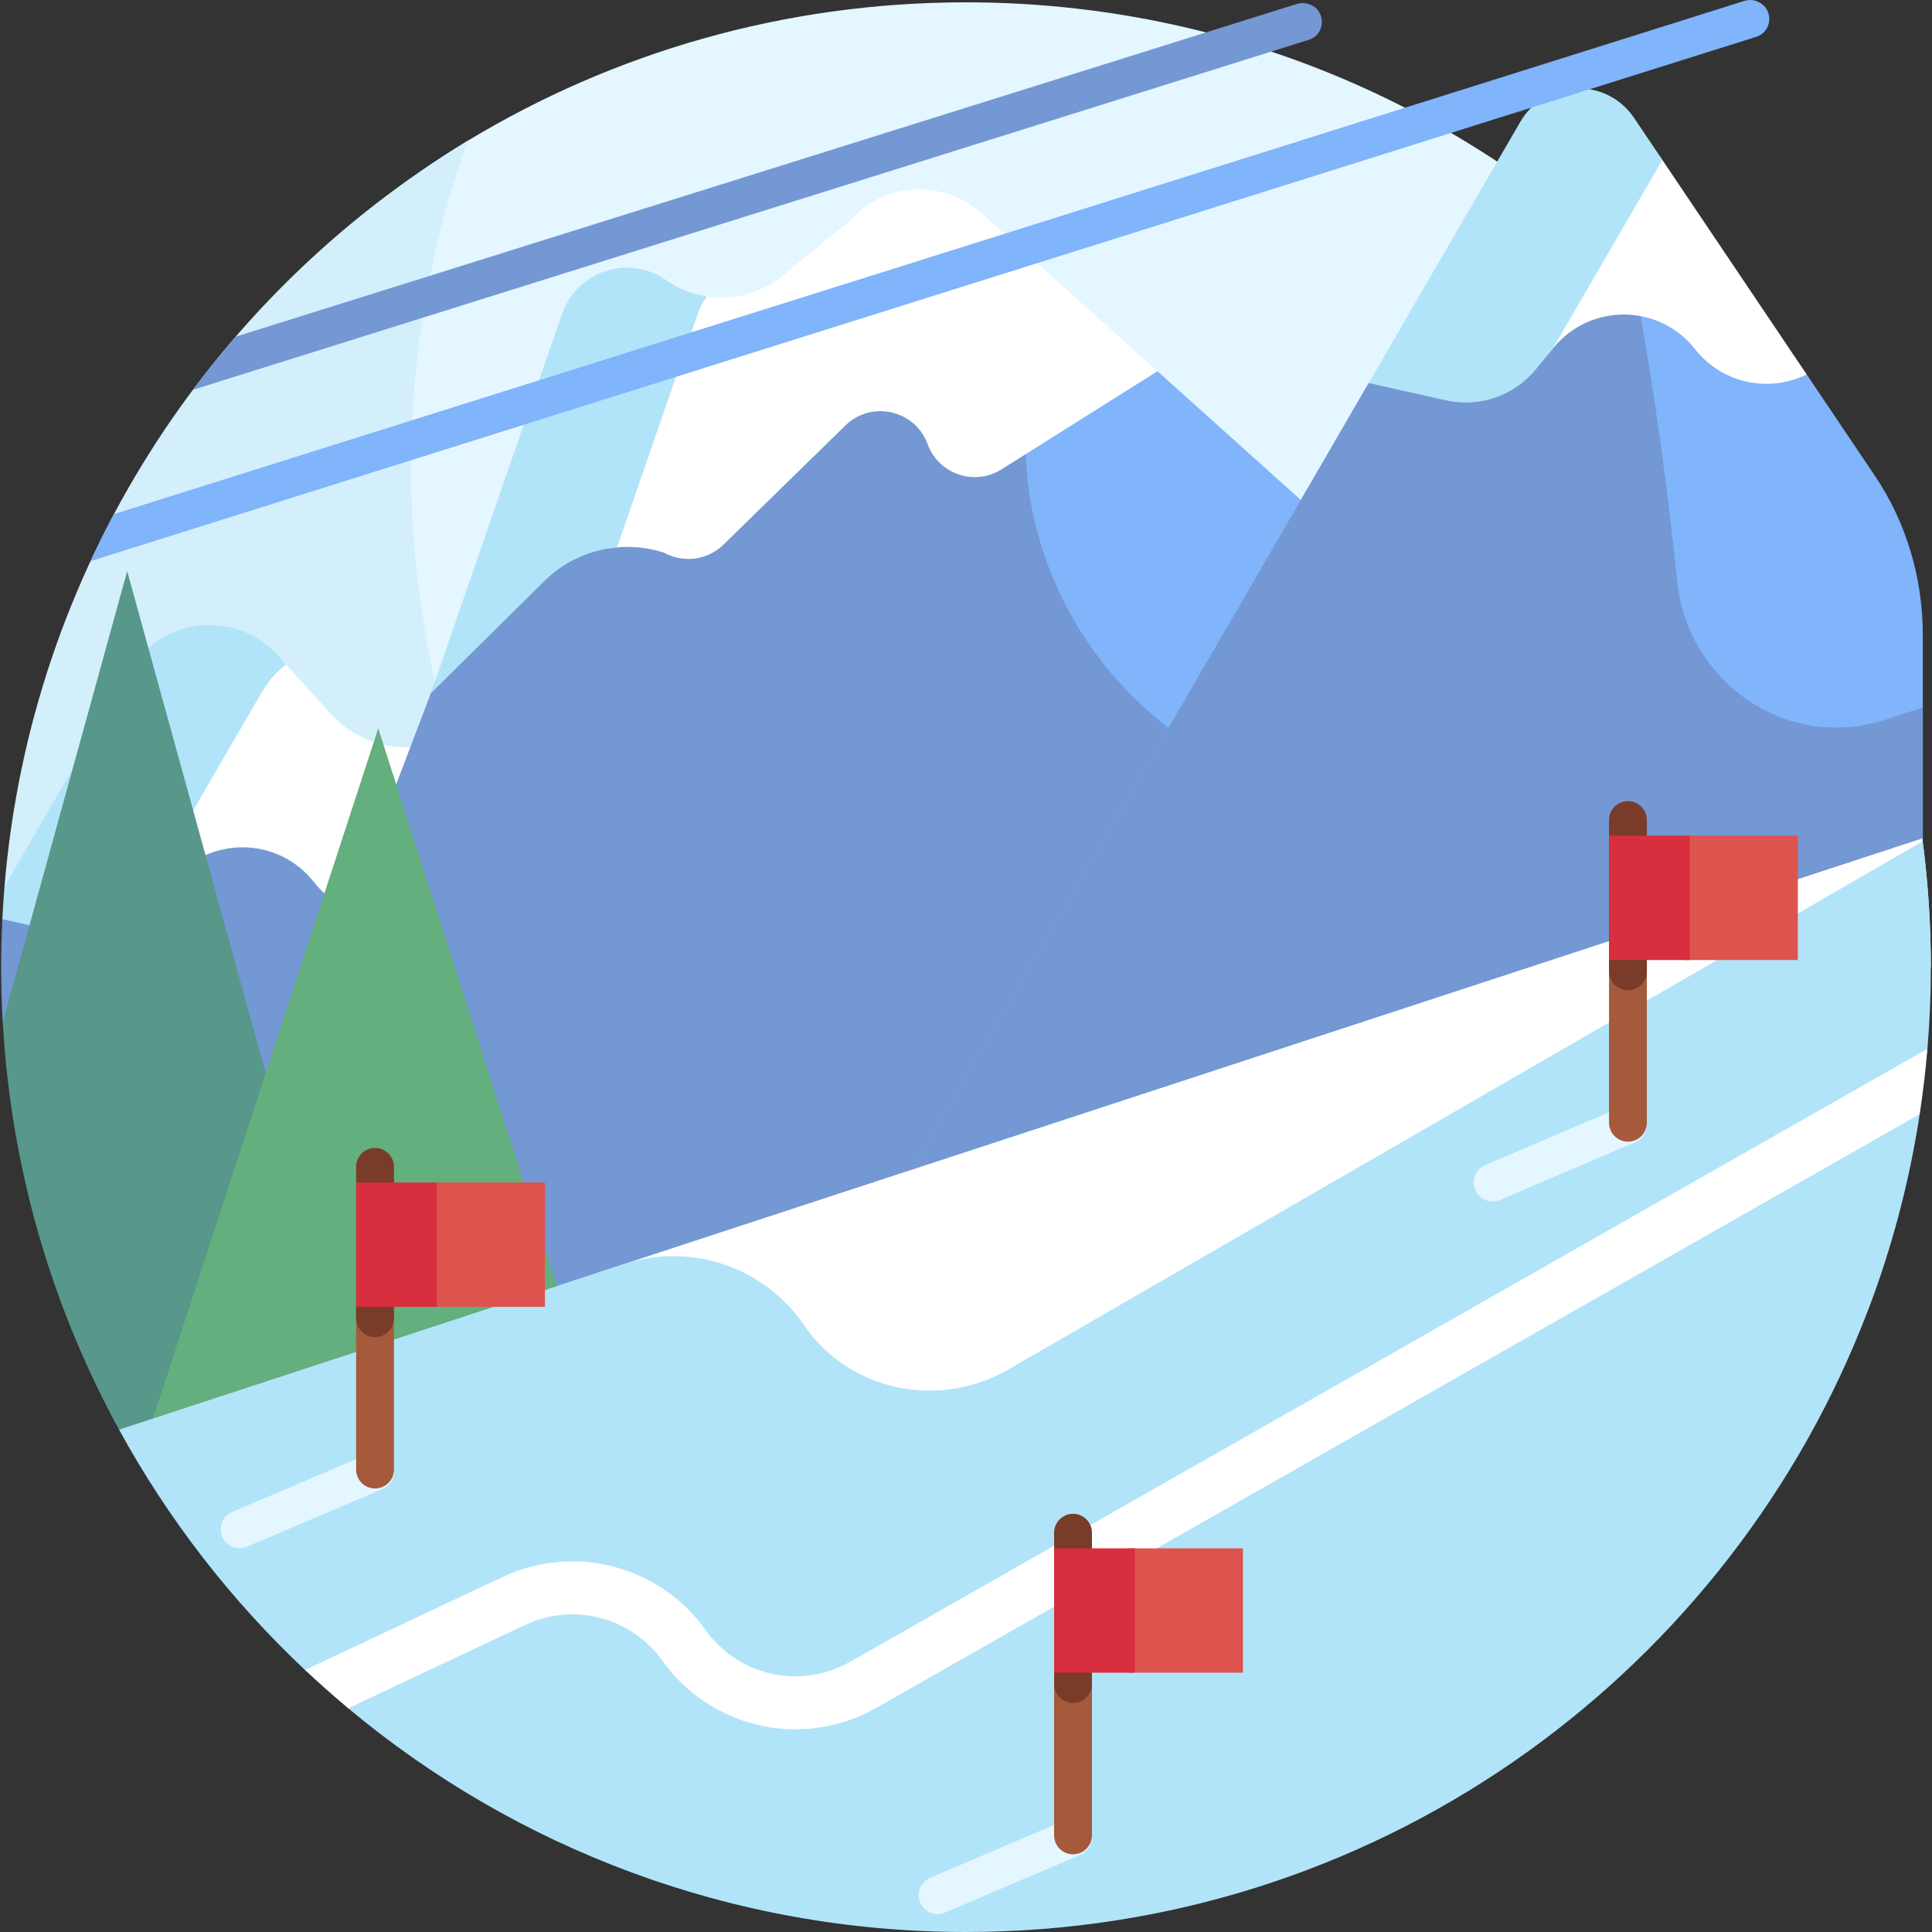 <svg id="Layer_1" enable-background="new 0 0 510.615 510.615" height="512" viewBox="0 0 510.615 510.615" width="512" xmlns="http://www.w3.org/2000/svg"><rect x="0" y="0" width="510.615" height="510.615" fill="#333333" stroke="none"/><g><g><g><path d="m255.307.615c-48.186 0-93.25 13.365-131.688 36.59-73.904 44.656-109.087 127.763-109.087 220.41 0 1.467.011 2.929.032 4.387 2.584 174.18 212.343 261.272 338.988 141.661l156.755-148.048c0-140.833-114.167-255-255-255z" fill="#e4f6ff"/></g><g><g><path d="m123.623 37.211c-68.176 41.195-115.51 113.405-122.437 197.083l151.901 33.082c-28.037-40.953-44.45-90.492-44.45-143.871 0-30.29 5.294-59.341 14.986-86.294z" fill="#d3effb"/></g></g></g><g><g><path d="m135.147 181.176-.302-.461-28.495 28.87-55.345-30.188-50.387 63.531c-.206 4.203-.311 8.433-.311 12.687 0 4.879.137 9.727.408 14.538l77.342 20.625c-.014-7.033 1.792-14.321 5.863-21.335z" fill="#7398d3"/></g></g><g><path d="m134.845 180.715-8.746 8.861c-10.723 10.865-28.374 10.485-38.62-.831l-11.858-13.096-.628-.693-27.167 27.517-9.05 38.183c.746-.703 1.457-1.453 2.117-2.26l4.624-5.653c9.72-11.882 27.945-11.705 37.431.365 7.305 9.294 20.29 11.882 30.6 6.098l43.61-24.465z" fill="#fff"/></g><g><g><path d="m36.174 239.841 33.064-56.972c1.7-2.929 3.889-5.336 6.382-7.22l-2.22-2.452c-11.08-12.236-30.863-10.152-39.149 4.126l-33.064 56.971c-.237 2.865-.426 5.743-.568 8.633l16.458 3.688c6.621 1.484 13.443.077 18.865-3.662.075-1.038.147-2.077.232-3.112z" fill="#b1e4f9"/></g></g><g><path d="m33.613 150.957-32.884 119.195c2.185 38.864 13.066 75.402 30.739 107.698l67.651 10.544z" fill="#57988b"/></g><g><g><path d="m305.909 98.114-91.259 5.222-58.625 31.828-115.111 239.589 419.779-137.627z" fill="#80b4fb"/></g></g><g><g><path d="m418.815 199.515-22.803 7.476c-69.191 22.685-132.631-36.403-124.216-101.834h-61.452l-54.319 30.007-4.538 2.066c-15.573 7.091-27.723 20.036-33.815 36.027l-76.758 201.496 419.78-137.627z" fill="#7398d3"/></g></g><g><g><path d="m508.187 167.881c0-14.86-4.216-29.474-12.467-41.833-.059-.088-.118-.176-.177-.264l-18.052-26.83-57.874-38.353-57.874 40.634-120.649 207.887 267.093-87.568z" fill="#80b4fb"/></g></g><g><path d="m508.187 186.981-9.436 3.094c-27.704 9.083-52.826-11.107-55.424-35.954-2.622-25.078-5.976-50.069-10.498-74.836h-37.31l-33.774 21.95-.001.001-120.65 207.886 222.384-72.91 44.58-14.616.128-.042v-34.573z" fill="#7398d3"/></g><g><g><path d="m158.174 374.118-117.743.793 59.538-182.394z" fill="#63af7d"/></g></g><g><path d="m259.385 56.332c-10.094-9.065-25.63-8.209-34.667 1.91l-18.044 14.726c-5.696 4.648-12.952 6.478-19.886 5.406l-23.673 33.325-2.137 33.248c.504-.08 1.005-.173 1.513-.228 4.148-.45 8.411-.073 12.539 1.192l.417.128c5.135 2.875 11.549 2.025 15.758-2.089l32.221-31.491c6.886-6.73 18.423-4.116 21.735 4.926 2.905 7.93 12.38 11.165 19.528 6.667l41.22-25.938z" fill="#fff"/></g><g><g><path d="m184.424 82.955c.585-1.693 1.391-3.229 2.366-4.601-3.627-.561-7.168-1.895-10.349-4.055l-.604-.41c-9.865-6.698-23.399-2.203-27.295 9.067l-34.667 100.266 29.989-29.648c5.263-5.203 12.091-8.263 19.22-8.9z" fill="#b1e4f9"/></g></g><g><path d="m439.346 42.263-.719-1.068-29.283 52.239 1.228-1.501c9.72-11.883 27.945-11.705 37.431.365 7.046 8.964 19.37 11.666 29.487 6.658z" fill="#fff"/></g><g><g><path d="m405.948 97.585 4.442-5.431 28.955-49.891-7.449-11.072c-7.319-10.878-23.5-10.341-30.082.999l-40.072 69.046 20.39 4.569c8.855 1.984 18.071-1.197 23.816-8.22z" fill="#b1e4f9"/></g></g><g><g><path d="m441.536 378.825 66.613-156.469-.091-.759-350.163 114.803v42.425z" fill="#fff"/></g></g><g><g><path d="m213.405 351.501c-.323-.436-.64-.879-.948-1.33-10.482-15.322-29.822-21.882-47.462-16.099l-133.527 43.777c12.978 23.715 29.615 45.143 49.15 63.523 1.79 1.685 6.125 1.279 7.964 2.912 1.959 1.74 1.425 5.515 3.438 7.194 44.233 36.92 101.164 59.136 163.287 59.136 107.262 0 199.041-66.234 236.708-160.027 1.157-2.855 2.266-5.744 3.32-8.674 5.466-15.201 9.529-31.07 12.033-47.453.112-.734-2.249-7.091-2.143-7.827.716-4.975 3.759-4.374 4.183-9.437.596-7.115.9-14.312.9-21.581 0-11.273-.74-22.373-2.158-33.259l-241.689 139.606c-17.81 10.287-40.799 6.055-53.056-10.461z" fill="#b1e4f9"/></g></g><g><path d="m509.399 277.195-284.679 161.992c-13.073 7.438-29.524 3.82-38.27-8.415-12.154-17.005-34.702-22.887-53.612-13.983l-52.214 24.578c3.699 3.48 7.5 6.851 11.401 10.107l46.775-22.018c12.794-6.02 28.041-2.042 36.261 9.457 12.932 18.092 37.257 23.44 56.583 12.442l275.722-156.895c.479-3.135.899-6.289 1.261-9.46.059-.515.116-1.031.172-1.547.225-2.079.425-4.165.6-6.258z" fill="#fff"/></g><g><path d="m461.052.231-430.931 135.637c-2.173 4.078-4.233 8.225-6.187 12.431l440.214-138.558c4.207-1.324 4.713-7.072.805-9.119-.041-.021-.082-.043-.123-.064-1.163-.609-2.525-.722-3.778-.327z" fill="#80b4fb"/></g><g><path d="m51.004 103.018 294.889-92.495c4.738-1.486 4.579-8.256-.226-9.509-.058-.015-.117-.03-.175-.046-.899-.234-1.847-.206-2.733.071l-280.467 87.943c-3.924 4.541-7.687 9.224-11.288 14.036z" fill="#7398d3"/></g><g><g><g><path d="m63.34 409.19c-1.943 0-3.791-1.14-4.602-3.04-1.083-2.541.099-5.478 2.639-6.561l35.8-15.26c2.539-1.081 5.478.099 6.561 2.639 1.083 2.541-.099 5.478-2.639 6.561l-35.8 15.26c-.64.272-1.305.401-1.959.401z" fill="#e4f6ff"/></g></g><g><g><path d="m98.876 347.579c-1.675 0-3.267-.256-4.757-.721v41.536c0 2.762 2.238 5 5 5s5-2.238 5-5v-41.769c-1.683.605-3.452.954-5.243.954z" fill="#a55a3c"/></g></g><g><g><path d="m99.119 353.391c-2.762 0-5-2.238-5-5v-39.993c0-2.762 2.238-5 5-5s5 2.238 5 5v39.993c0 2.762-2.238 5-5 5z" fill="#783c28"/></g></g><g><g><path d="m113.904 312.526h30.119v32.866h-30.119z" fill="#dd544f"/></g></g><g><g><path d="m94.137 312.526h21.311v32.866h-21.311z" fill="#d82e3d"/></g></g></g><g><g><g><path d="m247.816 505.877c-1.943 0-3.791-1.14-4.602-3.041-1.083-2.54.099-5.477 2.64-6.56l35.801-15.259c2.536-1.083 5.476.099 6.56 2.64 1.083 2.54-.099 5.477-2.64 6.56l-35.801 15.259c-.638.272-1.304.401-1.958.401z" fill="#e4f6ff"/></g></g><g><g><path d="m278.595 442.39v42.691c0 2.762 2.238 5 5 5s5-2.238 5-5v-42.309c-2.85 2.008-7.2 1.874-10-.382z" fill="#a55a3c"/></g></g><g><g><path d="m283.595 450.078c-2.762 0-5-2.238-5-5v-39.992c0-2.762 2.238-5 5-5s5 2.238 5 5v39.992c0 2.762-2.238 5-5 5z" fill="#783c28"/></g></g><g><g><path d="m298.197 409.214h30.303v32.866h-30.303z" fill="#dd544f"/></g></g><g><g><path d="m278.614 409.214h21.311v32.866h-21.311z" fill="#d82e3d"/></g></g></g><g><g><g><path d="m394.476 317.527c-1.943 0-3.791-1.14-4.602-3.041-1.083-2.54.099-5.477 2.64-6.56l35.801-15.259c2.535-1.081 5.476.098 6.56 2.64 1.083 2.54-.099 5.477-2.64 6.56l-35.801 15.259c-.638.272-1.303.401-1.958.401z" fill="#e4f6ff"/></g></g><g><g><path d="m432.703 255.595c-2.362.649-5.422-.075-7.447-1.787v42.923c0 2.762 2.238 5 5 5s5-2.238 5-5v-42.365c-.713.53-1.555.955-2.553 1.229z" fill="#a55a3c"/></g></g><g><g><path d="m430.256 261.728c-2.762 0-5-2.238-5-5v-39.992c0-2.762 2.238-5 5-5s5 2.238 5 5v39.992c0 2.762-2.239 5-5 5z" fill="#783c28"/></g></g><g><g><path d="m444.839 220.863h30.322v32.866h-30.322z" fill="#dd544f"/></g></g><g><g><path d="m425.275 220.863h21.311v32.866h-21.311z" fill="#d82e3d"/></g></g></g></g></svg>